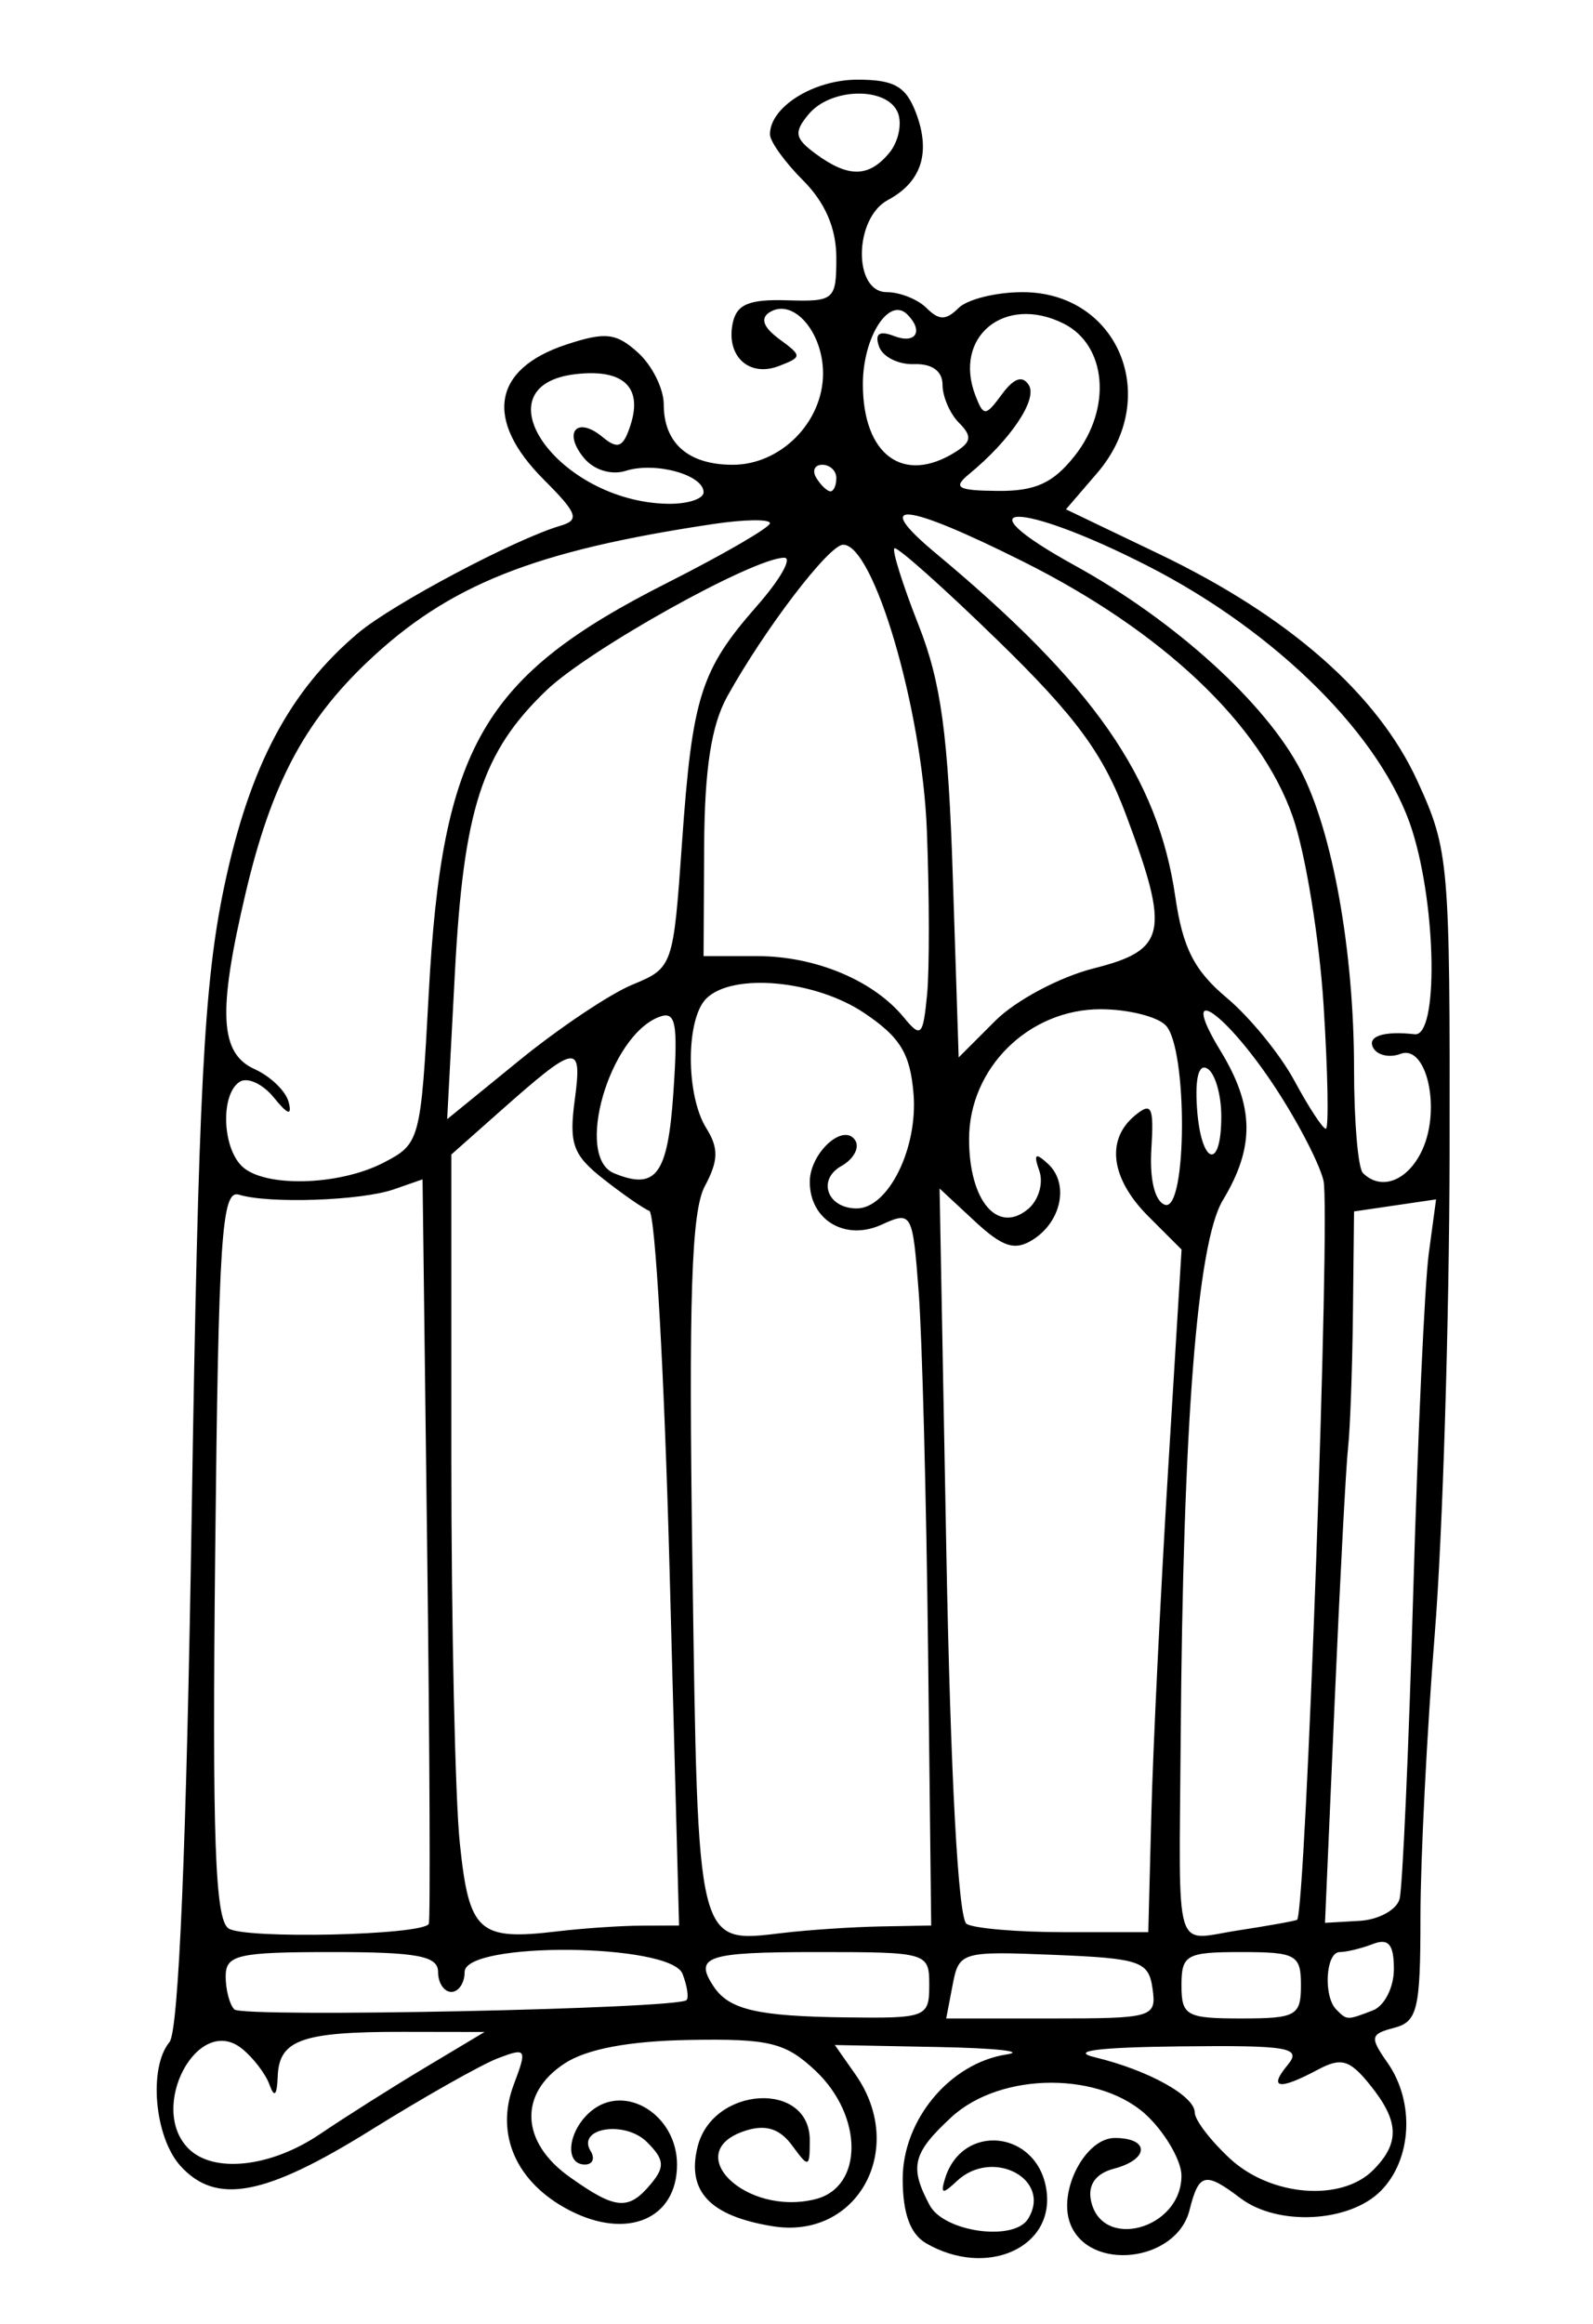 <?xml version="1.0" encoding="UTF-8" standalone="no"?>
<!-- Created with Inkscape (http://www.inkscape.org/) -->

<svg
   xmlns:dc="http://purl.org/dc/elements/1.1/"
   xmlns:cc="http://creativecommons.org/ns#"
   xmlns:rdf="http://www.w3.org/1999/02/22-rdf-syntax-ns#"
   xmlns:svg="http://www.w3.org/2000/svg"
   xmlns="http://www.w3.org/2000/svg"
   xmlns:sodipodi="http://sodipodi.sourceforge.net/DTD/sodipodi-0.dtd"
   xmlns:inkscape="http://www.inkscape.org/namespaces/inkscape"
   version="1.1"
   id="svg887"
   width="120"
   height="175"
   viewBox="0 0 120 175"
   sodipodi:docname="klec.svg"
   inkscape:version="0.92.3 (2405546, 2018-03-11)">
  <defs
     id="defs891" />
  <sodipodi:namedview
     pagecolor="#ffffff"
     bordercolor="#666666"
     borderopacity="1"
     objecttolerance="10"
     gridtolerance="10"
     guidetolerance="10"
     inkscape:pageopacity="0"
     inkscape:pageshadow="2"
     inkscape:window-width="2400"
     inkscape:window-height="1321"
     id="namedview889"
     showgrid="false"
     inkscape:zoom="6.565714"
     inkscape:cx="60"
     inkscape:cy="87.5"
     inkscape:window-x="2391"
     inkscape:window-y="-9"
     inkscape:window-maximized="1"
     inkscape:current-layer="svg887" />
  <path
     style="fill:#000000"
     d="M 69.75,168.92 C 68.567,168.231 68,166.664 68,164.087 c 0,-4.46 3.56,-8.725 7.827,-9.378 1.47,-0.225 -0.84,-0.477 -5.134,-0.559 L 62.887,154 l 1.557,2.223 c 3.912,5.586 0.159,12.461 -6.237,11.424 -4.74,-0.769 -6.499,-2.635 -5.654,-5.999 C 53.696,157.091 61,156.669 61,161.16 c 0,2.091 -0.078,2.115 -1.326,0.409 -0.927,-1.267 -1.981,-1.606 -3.5,-1.124 -5.004,1.588 -0.021,6.487 5.252,5.163 3.625,-0.91 3.62,-6.276 -0.008,-9.684 -2.251,-2.113 -3.466,-2.409 -9.474,-2.306 -4.561,0.078 -7.747,0.678 -9.418,1.773 -3.47,2.274 -3.309,5.915 0.378,8.541 3.477,2.476 4.444,2.558 6.137,0.518 1.06,-1.278 1.008,-1.829 -0.3,-3.137 -1.664,-1.664 -5.331,-1.077 -4.246,0.68 0.342,0.554 0.146,1.007 -0.437,1.007 -1.58,0 -1.279,-2.573 0.471,-4.025 C 47.101,156.841 51,159.268 51,163.003 c 0,4.1 -3.749,5.695 -8.1,3.445 -4.002,-2.07 -5.62,-5.705 -4.205,-9.451 1.027,-2.722 0.969,-2.82 -1.187,-2 -1.247,0.474 -5.573,2.919 -9.612,5.433 -7.953,4.949 -11.623,5.635 -14.305,2.671 -1.956,-2.161 -2.419,-7.398 -0.825,-9.319 0.693,-0.835 1.282,-14.815 1.675,-39.785 0.503,-31.937 0.921,-39.989 2.453,-47.256 1.905,-9.037 4.912,-14.717 10.102,-19.084 2.585,-2.175 11.823,-7.07 15.221,-8.066 1.469,-0.43 1.289,-0.931 -1.25,-3.47 C 36.463,31.617 37.098,27.783 42.651,25.95 45.607,24.975 46.415,25.065 48.063,26.557 49.128,27.521 50,29.275 50,30.455 50,33.381 51.853,35 55.2,35 c 3.616,0 6.8,-3.22 6.8,-6.878 0,-3.125 -2.247,-5.706 -4.016,-4.613 -0.731,0.452 -0.493,1.131 0.706,2.015 1.746,1.285 1.746,1.357 -0.007,2.037 -2.249,0.872 -3.996,-0.731 -3.493,-3.205 0.291,-1.435 1.221,-1.83 4.094,-1.742 C 62.849,22.723 63,22.593 63,19.41 63,17.203 62.162,15.253 60.5,13.591 59.125,12.216 58,10.653 58,10.117 58,8.054 61.291,6 64.596,6 c 2.76,0 3.643,0.5 4.401,2.491 1.139,2.997 0.427,5.212 -2.114,6.572 C 64.319,16.435 64.252,22 66.8,22 c 0.99,0 2.34,0.54 3,1.2 0.933,0.933 1.467,0.933 2.4,0 0.66,-0.66 2.832,-1.2 4.826,-1.2 7.226,0 10.506,7.946 5.623,13.622 l -2.351,2.733 7.002,3.356 c 9.799,4.696 16.479,10.563 19.474,17.106 2.382,5.203 2.455,6.049 2.422,28.024 -0.019,12.463 -0.519,28.734 -1.113,36.159 -0.593,7.425 -1.08,17.03 -1.081,21.344 0,6.974 -0.222,7.901 -1.981,8.361 -1.804,0.472 -1.848,0.705 -0.5,2.629 2.074,2.961 1.84,7.305 -0.521,9.666 -2.377,2.377 -7.761,2.648 -10.559,0.532 -2.662,-2.014 -3.131,-1.904 -3.835,0.901 -0.986,3.927 -7.583,4.676 -8.986,1.02 C 79.678,164.998 81.756,161 83.975,161 c 2.652,0 2.609,1.614 -0.062,2.312 -1.347,0.352 -1.963,1.188 -1.739,2.355 0.744,3.863 6.825,2.227 6.825,-1.835 0,-1.058 -1.105,-3.028 -2.455,-4.378 -3.486,-3.486 -11.139,-3.487 -14.899,0 -2.906,2.693 -3.157,3.724 -1.611,6.613 1.08,2.018 6.345,2.746 7.409,1.024 1.846,-2.986 -2.678,-5.379 -5.369,-2.84 -1.067,1.007 -1.24,0.972 -0.89,-0.179 1.298,-4.268 6.977,-3.647 7.642,0.836 0.648,4.369 -4.533,6.659 -9.077,4.013 z m 33.679,-5.491 c 2.047,-2.047 1.984,-3.697 -0.246,-6.451 -1.525,-1.884 -2.157,-2.062 -3.934,-1.111 -2.905,1.555 -3.732,1.42 -2.249,-0.367 1.092,-1.316 0.097,-1.488 -8.128,-1.398 -6.155,0.067 -8.343,0.351 -6.372,0.826 3.998,0.965 7.5,2.905 7.5,4.154 0,0.557 1.191,2.116 2.646,3.465 3.074,2.849 8.381,3.282 10.783,0.881 z M 24.11,160.703 C 25.975,159.44 29.525,157.194 32,155.712 l 4.5,-2.693 -6.168,-0.01 c -7.589,-0.012 -9.31,0.6 -9.411,3.348 -0.053,1.439 -0.255,1.65 -0.615,0.643 -0.295,-0.825 -1.24,-2.059 -2.101,-2.742 -3.313,-2.629 -7.081,4.466 -4.005,7.542 1.888,1.888 6.212,1.409 9.91,-1.097 z m 27.606,-10.086 c 0.182,-0.182 0.047,-1.071 -0.3,-1.974 C 50.526,146.322 35,146.187 35,148.5 c 0,0.825 -0.45,1.5 -1,1.5 -0.55,0 -1,-0.675 -1,-1.5 0,-1.208 -1.556,-1.5 -8,-1.5 -7.091,0 -8,0.208 -8,1.833 0,1.008 0.294,2.127 0.653,2.486 0.635,0.634 33.402,-0.041 34.063,-0.702 z M 70,149.5 c 0,-2.471 -0.1,-2.5 -8.5,-2.5 -8.283,0 -9.253,0.326 -7.735,2.6 1.163,1.742 3.29,2.236 9.985,2.321 6.021,0.076 6.25,-0.013 6.25,-2.421 z m 16.82,0.25 c -0.293,-2.06 -0.921,-2.275 -7.445,-2.541 -6.934,-0.283 -7.139,-0.223 -7.611,2.25 L 71.277,152 h 7.931 c 7.653,0 7.92,-0.079 7.611,-2.25 z M 98,149.5 c 0,-2.296 -0.367,-2.5 -4.5,-2.5 -4.133,0 -4.5,0.204 -4.5,2.5 0,2.296 0.367,2.5 4.5,2.5 4.133,0 4.5,-0.204 4.5,-2.5 z m 5.418,1.893 c 0.87,-0.334 1.582,-1.732 1.582,-3.107 0,-1.869 -0.399,-2.347 -1.582,-1.893 -0.87,0.334 -1.995,0.607 -2.5,0.607 -1.055,0 -1.249,3.336 -0.252,4.333 0.812,0.812 0.793,0.811 2.752,0.06 z m -71.119,-6.512 c 0.125,-0.21 0.071,-12.911 -0.12,-28.226 L 31.831,88.811 29.666,89.564 C 27.2,90.421 20.244,90.66 18,89.965 c -1.303,-0.404 -1.538,3.129 -1.79,26.951 -0.228,21.52 -0.013,27.607 1,28.302 1.193,0.819 14.576,0.52 15.089,-0.337 z m 16.028,0.13 2.827,-0.011 -0.714,-26.75 C 50.048,103.537 49.36,91.358 48.913,91.183 c -0.447,-0.174 -2.01,-1.258 -3.473,-2.409 -2.278,-1.792 -2.587,-2.644 -2.146,-5.93 0.585,-4.359 0.173,-4.295 -5.661,0.875 L 34,86.939 v 22.884 c 0,12.586 0.287,25.629 0.638,28.984 0.701,6.706 1.407,7.342 7.362,6.632 1.925,-0.229 4.772,-0.422 6.327,-0.428 z m 17.996,0.06 L 70.147,145 69.911,124.25 C 69.781,112.838 69.464,100.724 69.207,97.331 68.748,91.284 68.693,91.183 66.399,92.228 63.672,93.47 61,91.873 61,89 c 0,-2.181 2.568,-4.508 3.432,-3.11 0.336,0.543 -0.138,1.405 -1.051,1.917 C 61.537,88.838 62.319,91 64.536,91 c 2.375,0 4.62,-4.533 4.279,-8.641 -0.251,-3.025 -1.004,-4.257 -3.713,-6.076 C 61.402,73.797 55.17,73.23 53.2,75.2 c -1.547,1.547 -1.546,7.273 0.002,9.752 0.946,1.514 0.922,2.447 -0.108,4.372 -1.014,1.894 -1.225,8.367 -0.932,28.61 0.417,28.908 0.291,28.398 6.838,27.623 1.925,-0.228 5.221,-0.447 7.324,-0.486 z M 86.733,136.5 c 0.128,-4.95 0.692,-16.516 1.253,-25.701 L 89.007,94.097 86.503,91.594 c -2.824,-2.824 -3.219,-5.756 -1.021,-7.58 1.27,-1.054 1.449,-0.694 1.25,2.519 -0.141,2.28 0.257,3.922 1.017,4.191 C 89.434,91.32 89.48,78.88 87.8,77.2 87.14,76.54 84.938,76 82.906,76 77.49,76 73,80.432 73,85.779 c 0,4.643 2.138,7.181 4.441,5.271 0.792,-0.658 1.176,-1.95 0.853,-2.872 -0.454,-1.294 -0.305,-1.416 0.653,-0.533 1.602,1.477 1.024,4.346 -1.152,5.716 -1.347,0.848 -2.263,0.555 -4.361,-1.393 l -2.656,-2.467 0.51,27.378 c 0.314,16.845 0.9,27.618 1.523,28 0.557,0.342 3.865,0.622 7.351,0.622 H 86.5 Z m 10.976,8.068 c 0.648,-0.475 2.539,-53.507 1.985,-55.683 -0.366,-1.438 -2.134,-4.785 -3.93,-7.439 -3.77,-5.57 -6.993,-7.509 -3.814,-2.295 2.541,4.169 2.587,7.222 0.166,11.23 -1.935,3.204 -3.002,16.858 -3.176,40.618 -0.122,16.631 -0.574,15.121 4.308,14.373 2.337,-0.358 4.344,-0.72 4.459,-0.804 z M 105.429,143 c 0.224,-0.825 0.686,-11.175 1.027,-23 0.341,-11.825 0.868,-23.34 1.171,-25.59 l 0.552,-4.09 -3.09,0.453 L 102,91.227 l -0.083,7.636 c -0.046,4.2 -0.211,8.761 -0.367,10.136 -0.156,1.375 -0.611,9.992 -1.011,19.15 l -0.727,16.65 2.606,-0.15 c 1.433,-0.083 2.789,-0.825 3.013,-1.65 z M 28.894,87.555 c 2.746,-1.42 2.805,-1.641 3.403,-12.75 C 33.299,56.201 36.369,50.916 50.25,43.897 54.513,41.741 58,39.718 58,39.401 c 0,-0.317 -1.913,-0.291 -4.25,0.058 -13.53,2.019 -19.968,4.585 -26.085,10.398 -4.747,4.511 -7.239,9.237 -9.155,17.363 -2.123,9.005 -1.966,12.102 0.675,13.294 1.202,0.543 2.355,1.662 2.563,2.487 0.264,1.05 -0.071,0.945 -1.119,-0.35 C 19.806,81.632 18.653,81.096 18.067,81.459 16.629,82.347 16.713,86.313 18.2,87.8 c 1.64,1.64 7.3,1.51 10.694,-0.245 z m 21.833,-5.303 c 0.359,-5.278 0.189,-6.157 -1.091,-5.666 -3.756,1.441 -6.372,10.53 -3.385,11.763 3.178,1.311 4.055,0.117 4.477,-6.097 z m 56.422,4.321 c 1.417,-3.111 0.302,-7.961 -1.658,-7.208 -0.784,0.301 -1.692,0.117 -2.017,-0.409 -0.558,-0.903 0.71,-1.342 3.098,-1.072 1.774,0.201 1.656,-9.489 -0.187,-15.334 C 104.175,55.543 96.244,47.613 86.435,42.606 76.799,37.687 72.072,37.685 81,42.604 88.518,46.745 95.374,52.971 97.991,58.032 100.398,62.686 102,71.67 102,80.517 c 0,3.932 0.3,7.45 0.667,7.816 1.381,1.381 3.415,0.582 4.482,-1.76 z M 92,84.059 c 0,-1.618 -0.467,-3.229 -1.037,-3.582 -0.657,-0.406 -0.948,0.672 -0.796,2.941 C 90.457,87.711 92,88.25 92,84.059 Z M 99.709,75.75 C 99.387,70.662 98.341,64.254 97.385,61.508 94.95,54.515 87.57,47.535 77.054,42.279 68.083,37.796 65.57,37.562 70.5,41.669 c 11.876,9.894 16.723,16.844 18.035,25.862 0.562,3.861 1.427,5.559 3.881,7.616 1.737,1.456 4.031,4.269 5.098,6.25 C 98.582,83.379 99.644,85 99.874,85 c 0.231,0 0.156,-4.162 -0.166,-9.25 z M 47.633,74.152 C 50.688,72.887 50.719,72.798 51.376,63.453 52.15,52.443 52.779,50.46 57.037,45.611 58.78,43.625 59.699,42 59.079,42 c -2.317,0 -14.699,6.902 -17.92,9.989 -4.854,4.653 -6.242,8.94 -6.894,21.304 l -0.58,10.986 5.433,-4.425 c 2.988,-2.434 6.82,-5 8.514,-5.702 z m 34.745,-1.226 c 5.496,-1.384 5.769,-2.682 2.437,-11.587 -1.717,-4.589 -3.783,-7.395 -9.65,-13.106 -4.106,-3.997 -7.612,-7.12 -7.792,-6.94 -0.18,0.18 0.639,2.775 1.818,5.767 1.703,4.321 2.235,8.232 2.585,19.005 l 0.44,13.565 2.77,-2.77 c 1.523,-1.523 4.849,-3.293 7.392,-3.933 z M 69.819,62.5 c -0.356,-9.115 -4.005,-21.528 -6.313,-21.479 -1.072,0.023 -5.891,6.331 -8.713,11.407 -1.211,2.179 -1.72,5.471 -1.75,11.322 L 53,72 h 4.05 c 4.365,0 8.738,1.826 11.023,4.602 1.302,1.582 1.457,1.434 1.762,-1.684 C 70.019,73.038 70.012,67.45 69.819,62.5 Z M 53,37.067 c 0,-1.314 -3.641,-2.316 -5.859,-1.612 -1.08,0.343 -2.397,-0.058 -3.143,-0.957 -1.619,-1.951 -0.534,-3.188 1.393,-1.588 1.165,0.967 1.571,0.784 2.123,-0.958 0.896,-2.824 -0.593,-4.186 -4.135,-3.78 -7.485,0.858 -1.352,9.575 6.87,9.765 1.512,0.035 2.75,-0.356 2.75,-0.869 z M 63,36 c 0,-0.55 -0.477,-1 -1.059,-1 -0.582,0 -0.781,0.45 -0.441,1 0.34,0.55 0.816,1 1.059,1 C 62.802,37 63,36.55 63,36 Z m 17.976,-1.697 c 2.806,-3.567 2.389,-8.329 -0.871,-9.945 -4.44,-2.201 -8.34,1.011 -6.619,5.45 0.607,1.565 0.756,1.556 1.989,-0.118 0.901,-1.224 1.557,-1.446 2.027,-0.687 0.669,1.082 -1.379,4.128 -4.502,6.699 -1.249,1.028 -0.885,1.24 2.177,1.266 2.825,0.024 4.169,-0.593 5.799,-2.665 z m -8.984,-0.277 c 1.188,-0.751 1.239,-1.196 0.25,-2.185 C 71.559,31.159 71,29.867 71,28.971 c 0,-1.025 -0.797,-1.6 -2.149,-1.55 -1.182,0.044 -2.368,-0.555 -2.636,-1.33 -0.336,-0.972 0.02,-1.215 1.149,-0.781 1.629,0.625 2.232,-0.381 0.978,-1.634 C 66.969,22.302 65,25.393 65,28.922 c 0,5.356 3.06,7.59 6.992,5.104 z m -5.002,-22.514 c 0.679,-0.818 0.973,-2.168 0.654,-3 -0.767,-1.998 -5.046,-1.937 -6.733,0.095 -1.134,1.366 -1.048,1.817 0.569,3 2.443,1.787 3.97,1.76 5.511,-0.096 z"
     id="path897"
     inkscape:connector-curvature="0" />
</svg>
